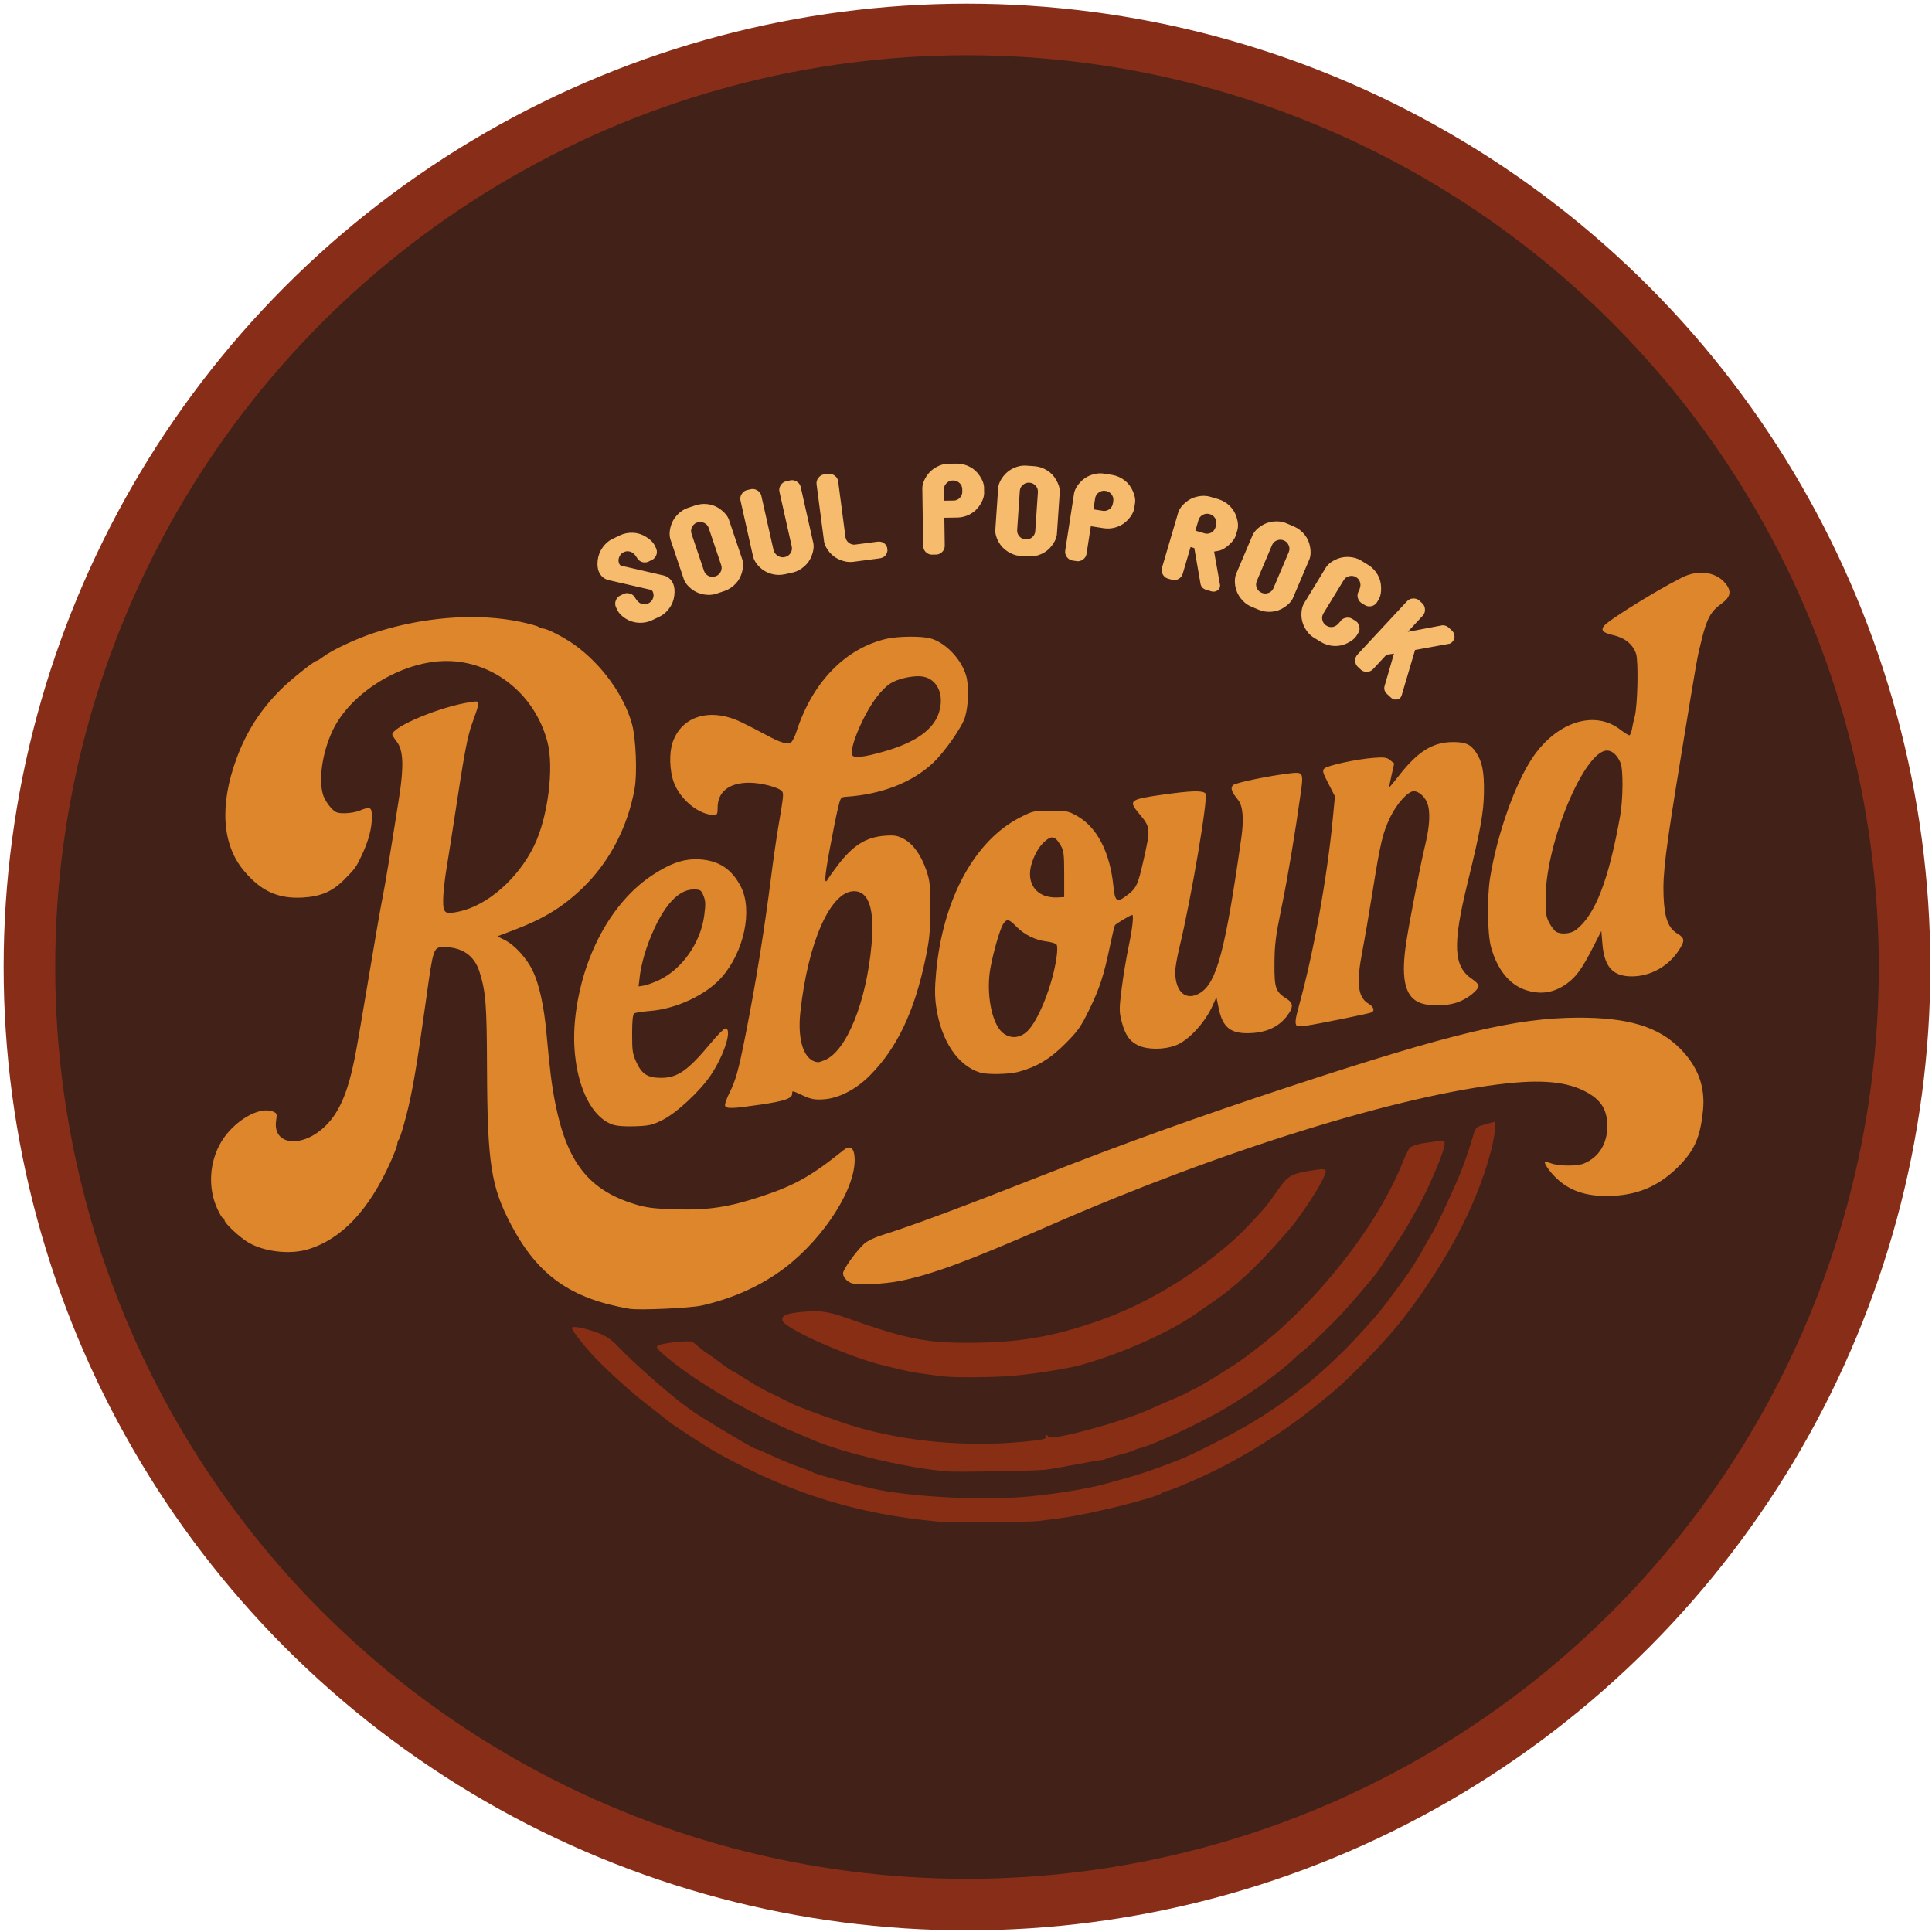 <?xml version="1.0" encoding="UTF-8" standalone="no"?>
<!-- Created with Inkscape (http://www.inkscape.org/) -->

<svg
   version="1.1"
   id="svg1"
   width="1400"
   height="1400"
   viewBox="0 0 1400 1400"
   sodipodi:docname="logo.svg"
   inkscape:version="1.4.2 (ebf0e940, 2025-05-08)"
   inkscape:export-filename="logo-v3.png"
   inkscape:export-xdpi="96"
   inkscape:export-ydpi="96"
   xmlns:inkscape="http://www.inkscape.org/namespaces/inkscape"
   xmlns:sodipodi="http://sodipodi.sourceforge.net/DTD/sodipodi-0.dtd"
   xmlns="http://www.w3.org/2000/svg"
   xmlns:svg="http://www.w3.org/2000/svg">
  <defs
     id="defs1" />
  <sodipodi:namedview
     id="namedview1"
     pagecolor="#ffffff"
     bordercolor="#000000"
     borderopacity="0.25"
     inkscape:showpageshadow="2"
     inkscape:pageopacity="0.0"
     inkscape:pagecheckerboard="0"
     inkscape:deskcolor="#d1d1d1"
     showguides="true"
     inkscape:zoom="0.34214287"
     inkscape:cx="681.00206"
     inkscape:cy="900.20873"
     inkscape:window-width="1784"
     inkscape:window-height="1029"
     inkscape:window-x="16"
     inkscape:window-y="84"
     inkscape:window-maximized="0"
     inkscape:current-layer="g1" />
  <g
     inkscape:groupmode="layer"
     inkscape:label="Image"
     id="g1"
     transform="matrix(1.228,0,0,1.228,72.568,41.087)">
    <g
       id="g3"
       transform="matrix(0.815,0,0,0.815,-59.111,-33.467)">
      <circle
         style="font-variation-settings:'opsz' 96, 'wght' 590;display:inline;fill:#882e18;fill-opacity:1;stroke:none;stroke-width:4.361"
         id="path6"
         cx="511.076"
         cy="536.719"
         r="568.006"
         transform="matrix(1.228,0,0,1.228,72.568,41.087)" />
      <circle
         style="font-variation-settings:'opsz' 96, 'wght' 590;display:inline;fill:#422118;fill-opacity:1;stroke:none;stroke-width:4.127"
         id="circle6"
         cx="511.076"
         cy="536.719"
         r="537.605"
         transform="matrix(1.228,0,0,1.228,72.568,41.087)" />
    </g>
    <g
       id="g2"
       transform="translate(2.381,21.427)">
      <path
         style="display:inline;fill:#882e14;fill-opacity:1"
         d="m 492,842.99 c -47.178,-4.404 -85.481,-16.146 -127.859,-39.198 -6.203,-3.374 -11.731,-6.864 -28.549,-18.026 -1.049,-0.696 -3.299,-2.419 -5,-3.829 C 328.891,780.528 324.125,776.782 320,773.614 311.401,767.008 298.324,755.237 289.878,746.5 283.72,740.129 276,730.245 276,728.731 c 0,-1.436 7.852,0.038 15.241,2.862 5.46,2.086 7.965,3.843 13.011,9.12 8.09,8.463 27.062,25.265 37.249,32.989 7.17,5.436 12.976,9.098 35.56,22.427 3.608,2.129 6.857,3.872 7.22,3.872 0.363,0 3.036,1.075 5.94,2.388 11.5,5.202 14.526,6.463 20.78,8.663 3.575,1.258 6.95,2.61 7.5,3.005 1.646,1.182 30.355,8.74 39.5,10.399 22.706,4.118 57.781,5.873 82.619,4.133 15.273,-1.07 37.875,-4.547 48.881,-7.519 20.652,-5.578 26.093,-7.332 44,-14.186 9.267,-3.547 34.286,-16.363 45.5,-23.307 25.403,-15.73 44.689,-31.967 65.422,-55.08 8.25,-9.197 9.628,-10.892 16.66,-20.495 2.215,-3.025 4.566,-6.183 5.223,-7.019 2.454,-3.119 9.213,-13.62 11.252,-17.481 1.162,-2.2 3.82,-6.875 5.907,-10.389 3.106,-5.23 8.006,-15.53 15.513,-32.611 2.423,-5.513 6.09,-15.809 8.058,-22.627 2.167,-7.504 2.268,-7.646 6.333,-8.814 2.272,-0.653 4.987,-1.435 6.033,-1.738 1.766,-0.512 1.853,-0.135 1.222,5.314 -0.374,3.226 -1.605,9.24 -2.735,13.365 -8.607,31.402 -26.068,64.393 -51.608,97.51 -9.245,11.987 -30.915,34.555 -41.634,43.36 -14.879,12.221 -17.528,14.263 -28.146,21.691 -15.266,10.681 -34.572,21.666 -50.5,28.733 C 634.609,822.349 627.997,825 626.782,825 c -0.76,0 -1.823,0.441 -2.362,0.98 -2.819,2.819 -42.919,12.81 -60.328,15.031 -5.174,0.66 -10.574,1.358 -12,1.55 -6.639,0.897 -51.631,1.218 -60.092,0.428 z m 6,-29.579 c -22.055,-1.492 -63.035,-11.113 -80.5,-18.899 -1.65,-0.736 -5.925,-2.548 -9.5,-4.027 -25.563,-10.579 -57.486,-29.152 -75.126,-43.709 -6.579,-5.429 -7.581,-6.721 -5.98,-7.711 2.338,-1.445 19.099,-3.146 20.376,-2.068 5.053,4.269 6.527,5.422 8.73,6.828 1.375,0.877 5.053,3.525 8.174,5.885 3.121,2.359 5.94,4.29 6.265,4.29 0.325,0 2.947,1.53 5.826,3.4 7.087,4.603 13.522,8.291 17.735,10.162 1.925,0.855 6.032,2.875 9.127,4.489 5.201,2.712 14.817,6.413 32.373,12.458 30.663,10.559 69.897,14.816 105.78,11.478 12.51,-1.164 15.013,-1.704 14.175,-3.06 -0.315,-0.51 -0.097,-0.928 0.485,-0.928 0.582,0 1.059,0.388 1.059,0.862 0,3.143 43.097,-8.422 60,-16.102 4.721,-2.145 7.276,-3.261 15.5,-6.769 2.75,-1.173 5.675,-2.544 6.5,-3.047 0.825,-0.503 2.931,-1.56 4.681,-2.349 3.958,-1.786 25.171,-15.033 29.3,-18.297 0.836,-0.661 4.22,-3.239 7.52,-5.729 18.82,-14.201 40.154,-36.466 57.079,-59.569 12.797,-17.468 22.354,-34.169 28.854,-50.422 1.522,-3.807 3.311,-7.465 3.974,-8.128 1.217,-1.217 5.982,-2.613 10.593,-3.103 1.375,-0.146 4.188,-0.558 6.25,-0.916 3.479,-0.603 3.75,-0.475 3.75,1.77 0,4.084 -9.974,27.462 -16.553,38.799 -2.075,3.575 -4.498,7.86 -5.386,9.523 -0.887,1.662 -4.752,7.703 -8.587,13.424 -3.836,5.721 -7.424,11.139 -7.974,12.041 -1.632,2.676 -9.919,12.558 -20.554,24.512 -5.801,6.521 -21.863,22.053 -25.279,24.446 -1.167,0.817 -3.482,2.863 -5.144,4.545 -3.653,3.697 -17.94,14.681 -25.523,19.621 -12.987,8.462 -17.495,11.089 -29.65,17.277 -13.612,6.93 -29.858,14.007 -34.85,15.181 -1.65,0.388 -3.45,1.038 -4,1.445 -0.55,0.407 -4.375,1.579 -8.5,2.605 -4.125,1.026 -7.725,2.115 -8,2.42 -0.275,0.305 -1.53,0.62 -2.788,0.698 -1.258,0.079 -8.233,1.29 -15.5,2.693 -7.267,1.403 -15.237,2.75 -17.712,2.994 -6.653,0.657 -50.622,1.416 -57,0.985 z m -2.5,-56.067 c -10.346,-1.23 -19.474,-2.591 -22.5,-3.355 -1.925,-0.486 -7.55,-1.829 -12.5,-2.986 -20.704,-4.837 -59.62,-22.111 -60.311,-26.771 -0.4,-2.696 1.77,-3.794 9.311,-4.71 11.422,-1.388 17.136,-0.764 27.847,3.041 C 472.405,735.017 484.4,737.5 509.5,737.5 c 29.922,0 50.424,-3.475 78,-13.222 25.838,-9.132 52.545,-24.781 75.004,-43.948 7.191,-6.137 10.097,-9.045 21.316,-21.33 1.758,-1.925 5.532,-6.94 8.387,-11.145 5.812,-8.561 8.278,-10.108 18.794,-11.796 11.573,-1.858 11.558,-1.872 7.036,7.027 -3.47,6.829 -14.673,23.179 -19.536,28.511 -0.55,0.603 -3.541,3.978 -6.648,7.5 -12.203,13.837 -24.451,25.133 -35.852,33.068 -3.575,2.488 -8.88,6.185 -11.79,8.214 -15.76,10.996 -42.72,23.048 -67.21,30.045 -7.831,2.238 -27.544,5.392 -41,6.56 -10.835,0.941 -33.889,1.145 -40.5,0.359 z"
         id="path1"
         sodipodi:nodetypes="ssssssssssssssssssssssssssssssssssssssssssssssssssssssssssssssssssssssssssssssssssssssssssssssssssssssssss" />
      <path
         id="path2"
         style="display:inline;fill:#de862c;fill-opacity:1"
         d="M 941.913 283.072 C 938.304 283.174 934.497 284.143 930.797 286.023 C 915.321 293.888 888.07 310.801 885.092 314.389 C 882.934 316.989 884.467 318.562 890.461 319.903 C 897.335 321.442 902.137 325.353 903.97 330.908 C 905.457 335.415 904.874 361.752 903.149 368 C 902.617 369.925 901.897 373.188 901.547 375.25 C 901.197 377.313 900.484 379 899.964 379 C 899.443 379 896.971 377.437 894.469 375.527 C 879.352 363.988 857.247 371.065 843.014 391.999 C 832.653 407.238 822.014 437.239 817.836 463.001 C 815.943 474.667 816.227 496.204 818.376 504 C 822.011 517.184 829.187 526.105 838.712 529.28 C 847.612 532.247 855.565 531.015 863.167 525.492 C 868.708 521.466 872.085 516.766 878.615 503.992 L 883.469 494.499 L 884.105 502.134 C 885.238 515.714 890.225 521.241 901.369 521.267 C 912.25 521.292 922.827 515.506 929.036 506.132 C 932.872 500.342 932.772 498.653 928.444 496.1 C 922.947 492.856 920.678 486.767 920.192 473.948 C 919.677 460.348 921.317 447.198 930.535 391 C 940.404 330.834 939.857 333.92 942.683 322.5 C 945.743 310.138 948.1 305.835 954.221 301.438 C 959.706 297.497 960.469 294.137 956.906 289.608 C 953.397 285.146 947.929 282.903 941.913 283.072 z M 225.777 309.497 C 204.624 308.298 181.139 311.402 159.424 318.507 C 148.771 321.992 134.633 328.614 129.316 332.609 C 127.565 333.924 125.855 335 125.514 335 C 124.032 335 109.955 346.242 104.137 352.072 C 92.104 364.129 83.937 376.886 78.088 392.768 C 67.999 420.165 69.524 443.468 82.416 458.899 C 92.433 470.89 102.521 475.539 116.858 474.773 C 127.698 474.195 134.633 471.25 141.534 464.299 C 148.202 457.583 148.669 456.934 152.152 449.49 C 156.046 441.169 157.973 433.822 157.988 427.249 C 158.001 421.289 157.076 420.816 150.654 423.5 C 148.679 424.325 144.749 425 141.918 425 C 137.303 425 136.435 424.634 133.534 421.466 C 131.753 419.523 129.781 416.208 129.149 414.1 C 126.381 404.862 128.783 388.882 134.865 376.087 C 144.932 354.91 172.671 337.015 198.084 335.304 C 227.16 333.346 253.871 353.393 261.577 382.96 C 265.583 398.329 261.802 427.631 253.666 444.272 C 244.145 463.745 226.046 479.547 209.257 483.046 C 200.927 484.782 199.997 484.091 200.021 476.183 C 200.033 472.508 200.935 464.099 202.026 457.499 C 203.117 450.899 205.138 438.074 206.517 428.999 C 212.582 389.08 214.251 380.126 217.14 372 C 222.103 358.04 222.137 358.612 216.392 359.409 C 199.073 361.813 170.001 373.847 170.001 378.613 C 170.001 378.997 171.238 380.929 172.75 382.906 C 176.547 387.871 176.918 397.307 174.04 415.679 C 168.797 449.139 165.809 467.164 164.014 476.145 C 162.954 481.449 159.333 502.374 155.967 522.644 C 152.602 542.915 148.976 563.862 147.909 569.193 C 143.831 589.58 138.889 601.207 130.907 609.189 C 117.169 622.927 99.241 621.207 101.467 606.367 C 102.085 602.247 101.963 601.936 99.322 600.932 C 91.274 597.872 76.39 606.718 69.098 618.897 C 62.097 630.588 61.116 645.822 66.578 657.994 C 68.06 661.297 69.662 663.999 70.137 663.999 C 70.612 663.999 71.001 664.534 71.001 665.185 C 71.001 666.926 80.08 675.377 85.13 678.335 C 94.427 683.783 109.454 685.539 119.993 682.41 C 140.046 676.455 156.314 659.241 169.162 630.385 C 171.273 625.644 173 621.009 173 620.084 C 173 619.158 173.423 617.973 173.94 617.451 C 174.457 616.928 176.454 610.425 178.375 603 C 181.923 589.289 184.517 574.022 190.015 534.5 C 194.229 504.198 194.297 504 200.532 504 C 211.251 504 218.472 509.013 221.467 518.533 C 225.199 530.397 225.77 537.716 225.909 575.391 C 226.116 631.805 228.25 645.518 240.37 668.309 C 256.064 697.82 275.405 711.464 310 717.429 C 315.544 718.385 345.777 717.028 352.5 715.521 C 370.943 711.39 387.939 703.704 401.556 693.338 C 425.25 675.301 444.102 645.4 442.811 627.905 C 442.391 622.219 440.063 620.756 436.286 623.805 C 417.637 638.857 407.713 644.48 388.5 650.884 C 368.9 657.416 356.578 659.316 337.55 658.737 C 324.238 658.332 320.1 657.823 313.294 655.754 C 286.016 647.46 273.061 631.036 266.156 596 C 264.08 585.466 262.996 576.808 260.959 554.499 C 259.544 539.007 256.748 526.196 253.066 518.327 C 249.537 510.785 242.337 502.809 236.371 499.829 L 232.01 497.651 L 242.755 493.546 C 259.653 487.092 270.848 480.175 282.336 469.094 C 298.146 453.843 309.041 432.993 313.023 410.367 C 314.602 401.393 313.771 380.804 311.494 372.499 C 306.796 355.361 293.532 337.052 277.499 325.574 C 271.213 321.072 261.334 315.999 258.854 315.999 C 258.054 315.999 256.972 315.589 256.45 315.088 C 255.927 314.586 251.226 313.261 246.001 312.141 C 239.62 310.774 232.828 309.897 225.777 309.497 z M 475.214 320.817 C 470.171 320.86 464.933 321.288 461.55 322.081 C 437.288 327.775 417.971 347.678 408.568 376.672 C 407.645 379.518 406.258 382.371 405.486 383.012 C 403.473 384.683 399.178 383.474 390.767 378.873 C 386.77 376.686 380.125 373.271 376 371.284 C 357.836 362.533 340.997 367.418 335.487 383.036 C 333.3 389.234 333.585 399.793 336.125 406.712 C 339.885 416.955 350.933 425.972 359.75 425.994 C 361.74 425.999 362 425.496 362 421.648 C 362 412.352 368.788 407.005 380.593 407.002 C 387.931 407 398.694 409.893 400.169 412.264 C 401.012 413.62 400.723 416.187 397.904 432.404 C 396.861 438.401 394.885 452.126 393.513 462.904 C 389.498 494.447 384.474 525.493 378.529 555.5 C 374.27 577 372.702 582.623 368.812 590.354 C 367.192 593.574 366.107 596.836 366.402 597.604 C 367.125 599.487 370.701 599.373 387.37 596.928 C 401.443 594.864 406 593.285 406 590.476 C 406 588.587 405.77 588.547 412.462 591.611 C 417.183 593.772 419.252 594.153 424.466 593.821 C 433.455 593.248 443.622 588.026 451.802 579.779 C 467.856 563.595 478.076 542.169 484.607 510.999 C 487.017 499.497 487.44 495.133 487.468 481.5 C 487.496 467.276 487.24 464.748 485.163 458.732 C 482.023 449.643 477.373 443.131 471.932 440.207 C 468.206 438.205 466.463 437.896 460.984 438.263 C 449.547 439.03 441.691 443.986 432.47 456.254 C 429.987 459.556 427.549 462.984 427.052 463.871 C 424.804 467.888 425.068 462.913 427.929 447.335 C 429.63 438.075 431.813 427.125 432.78 423 C 434.532 415.524 434.548 415.499 438.019 415.265 C 458.643 413.876 476.714 406.858 488.887 395.51 C 495.857 389.013 506.277 374.133 508.022 368.185 C 510.102 361.098 510.379 349.815 508.621 343.767 C 505.793 334.042 496.575 324.383 487.708 321.856 C 485.105 321.114 480.258 320.773 475.214 320.817 z M 481.165 344.17 C 481.932 344.2 482.645 344.274 483.287 344.394 C 491.812 345.993 495.871 355.222 492.606 365.579 C 489.45 375.591 478.902 383.15 460.763 388.399 C 448.278 392.012 442.207 392.705 441.403 390.609 C 440.402 388.001 442.739 380.255 447.496 370.411 C 452.569 359.913 458.417 352.076 463.873 348.465 C 467.82 345.853 475.794 343.958 481.165 344.17 z M 795.991 382.999 C 784.044 382.999 775.159 388.513 764.024 402.837 C 761.012 406.711 758.447 409.78 758.324 409.657 C 758.201 409.534 758.808 406.325 759.675 402.526 L 761.25 395.62 L 758.874 393.694 C 756.837 392.041 755.434 391.846 749 392.322 C 739.152 393.051 721.892 396.788 720.026 398.594 C 718.732 399.846 719.022 400.934 722.409 407.516 L 726.267 415.014 L 725.051 427.757 C 721.687 463.046 713.608 507.781 705.009 538.729 C 702.882 546.384 702.561 549.228 703.698 550.365 C 704.082 550.749 706.445 550.774 708.948 550.42 C 716.19 549.397 746.945 543.152 748.023 542.486 C 749.856 541.353 749.005 539.115 746.085 537.391 C 739.813 533.685 738.795 525.377 742.349 506.92 C 743.771 499.539 746.51 483.599 748.436 471.499 C 753.083 442.314 754.459 436.513 758.922 427.291 C 762.804 419.27 769.393 412 772.781 412 C 775.577 412 779.085 414.957 780.606 418.598 C 782.666 423.528 782.306 432.229 779.575 443.501 C 776.888 454.595 770.884 485.305 768.53 500.001 C 765.112 521.333 767.207 532.404 775.418 536.412 C 780.798 539.038 791.715 539.06 798.934 536.458 C 804.622 534.408 810.999 529.303 810.999 526.8 C 810.999 525.994 809.349 524.248 807.329 522.918 C 796.141 515.551 795.521 502.863 804.55 466 C 812.2 434.764 814.038 424.595 814.199 412.616 C 814.363 400.369 813.155 394.421 809.386 388.894 C 806.241 384.282 803.328 382.999 795.991 382.999 z M 886.829 388 C 889.89 388 892.858 390.714 894.809 395.297 C 896.438 399.124 896.308 416.745 894.578 426.5 C 887.881 464.277 879.905 484.937 868.613 493.75 C 865.531 496.155 859.833 496.715 856.743 494.916 C 855.777 494.353 853.98 492.004 852.75 489.696 C 850.805 486.047 850.524 484.066 850.596 474.5 C 850.84 442.09 873.498 388 886.829 388 z M 703.574 401.155 C 702.678 401.144 701.575 401.243 700.233 401.395 C 687.938 402.789 667.586 406.986 666.146 408.426 C 664.462 410.109 665.216 412.319 669.15 417.209 C 671.952 420.693 672.614 428.287 671.068 439.212 C 661.651 505.744 656.532 525.047 646.714 531.033 C 638.415 536.094 632.019 530.643 632.006 518.5 C 632.004 516.3 633.091 510 634.423 504.5 C 641.478 475.36 651.635 415.469 649.88 413.354 C 648.302 411.452 641.578 411.647 624.29 414.092 C 605.101 416.807 604.232 417.512 610.645 425.156 C 617.457 433.276 617.533 433.967 613.532 451.703 C 609.851 468.025 609.235 469.291 602.601 474.145 C 597.563 477.832 596.42 476.871 595.555 468.222 C 593.522 447.886 585.842 433.105 573.86 426.468 C 568.911 423.727 567.728 423.5 558.409 423.5 C 548.651 423.5 548.061 423.63 540.6 427.416 C 513.616 441.113 494.872 475.679 490.915 519.042 C 490.077 528.228 490.094 533.219 490.985 539.314 C 493.92 559.386 503.754 574.039 516.994 578.066 C 521.14 579.327 534.164 579.067 539.5 577.617 C 550.383 574.659 558.114 570.014 567.065 561.054 C 574.601 553.51 576.303 551.102 581.237 540.991 C 587.41 528.341 589.928 520.624 593.485 503.467 C 594.788 497.184 596.116 491.621 596.436 491.103 C 596.963 490.251 605.73 485 606.626 485 C 607.663 485 606.738 493.23 604.528 503.665 C 603.168 510.084 601.318 521.24 600.415 528.454 C 598.901 540.559 598.899 542.058 600.393 547.889 C 602.425 555.819 605.173 559.72 610.402 562.094 C 615.935 564.607 625.397 564.571 632.239 562.012 C 639.847 559.165 649.648 548.565 654.223 538.234 L 656.32 533.501 L 657.647 539.993 C 660.04 551.703 664.854 555.368 677.001 554.727 C 687.135 554.192 694.557 550.213 699.275 542.785 C 701.742 538.902 701.364 536.781 697.796 534.5 C 691.188 530.275 690.491 528.26 690.587 513.668 C 690.662 502.338 691.257 497.655 694.854 480.128 C 698.536 462.19 702.544 438.228 706.183 412.395 C 707.458 403.343 707.458 401.204 703.574 401.155 z M 559.298 439.278 C 561.02 439.215 562.504 440.717 564.5 444.105 C 566.234 447.048 566.5 449.297 566.5 460.999 L 566.5 474.5 L 562.5 474.683 C 550.225 475.245 543.611 466.42 547.371 454.494 C 549.315 448.326 552.432 443.475 556.286 440.62 C 557.429 439.773 558.396 439.311 559.298 439.278 z M 348.128 452.17 C 340.362 452.376 333.158 455.168 323.44 461.567 C 299.235 477.507 281.803 509.861 277.945 546.001 C 274.782 575.633 284.214 602.873 299.615 608.584 C 302.258 609.565 306.535 609.93 312.999 609.728 C 321.344 609.468 323.306 609.038 329.13 606.192 C 337.517 602.092 351.446 589.221 357.927 579.583 C 365.949 567.653 370.842 552 366.55 552 C 365.752 552 361.832 555.938 357.839 560.75 C 344.482 576.849 338.332 581.143 328.625 581.143 C 320.787 581.143 317.366 579.022 314.175 572.179 C 311.797 567.081 311.528 565.346 311.542 555.196 C 311.553 547.012 311.916 543.67 312.858 543.088 C 313.573 542.646 317.711 542.01 322.053 541.675 C 337.605 540.476 355.364 532.122 364.456 521.728 C 377.621 506.679 382.789 482.187 375.715 468.372 C 370.429 458.048 362.79 452.958 351.5 452.236 C 350.358 452.163 349.238 452.14 348.128 452.17 z M 347.7 470.001 C 351.82 470.001 352.199 470.234 353.628 473.653 C 354.9 476.698 354.976 478.655 354.083 485.402 C 351.976 501.329 341.174 516.834 327.652 523.343 C 324.435 524.891 320.349 526.393 318.571 526.682 L 315.336 527.207 L 316.179 520.151 C 316.643 516.271 318.419 509.137 320.125 504.298 C 327.935 482.147 337.701 470.001 347.7 470.001 z M 442.516 471 C 451.221 471 454.706 481.649 452.825 502.5 C 449.767 536.402 438.099 565.273 425.282 570.65 C 423.512 571.393 421.712 571.971 421.282 571.936 C 413.109 571.274 408.942 559.455 410.82 542.264 C 415.338 500.912 428.642 471 442.516 471 z M 533.13 488.18 C 534.333 488.165 535.819 489.362 538.291 491.911 C 542.874 496.635 549.537 499.921 556.111 500.699 C 558.791 501.017 561.417 501.798 561.945 502.435 C 562.551 503.165 562.569 505.981 561.993 510.051 C 559.648 526.61 550.985 548.171 544.332 554.013 C 539.869 557.932 534.462 558.101 530.133 554.458 C 523.673 549.022 520.306 531.109 522.972 516.354 C 524.684 506.881 528.656 493.174 530.507 490.349 C 531.432 488.937 532.195 488.192 533.13 488.18 z M 869.501 545.625 C 832.952 545.774 795.001 554.845 700.001 586.135 C 645.362 604.131 601.756 619.814 552.805 639.074 C 505.079 657.853 476.515 668.47 458.5 674.124 C 454.65 675.332 450.21 677.487 448.633 678.911 C 443.852 683.23 436 694.157 436 696.494 C 436 698.701 438.211 701.266 441 702.291 C 444.538 703.592 460.399 702.874 469.641 700.996 C 488.814 697.1 509.892 689.288 558 668.246 C 659.427 623.88 765.016 591.086 828 584.388 C 851.493 581.89 866.385 583.948 877.5 591.226 C 884.086 595.539 886.999 601.17 886.999 609.585 C 886.999 619.988 882.027 627.987 873.282 631.651 C 869.202 633.361 858.642 633.319 853.751 631.573 C 851.688 630.837 849.999 630.43 849.999 630.668 C 849.999 632.385 853.589 637.289 857.453 640.85 C 865.711 648.462 876.198 651.561 890.905 650.734 C 906.643 649.85 918.902 644.075 930.214 632.216 C 938.703 623.315 941.953 615.5 943.468 600.35 C 944.868 586.344 940.491 574.49 930.018 563.924 C 917.123 550.914 899.231 545.504 869.501 545.625 z " />
      <path
         d="m 441.879,420.301 q -5.926,-0.96 -8.293,-6.41 -1.417,-3.48 -0.786,-8.467 0.668,-5.092 3.591,-9.103 2.923,-4.011 6.549,-5.845 l 6.052,-2.917 q 4.397,-2.033 9.356,-1.821 4.959,0.212 9.288,2.895 4.365,2.579 6.205,5.856 l 1.221,2.534 q 1.049,2.356 0.211,4.755 -0.872,2.328 -2.845,3.453 l -3.237,1.56 q -2.109,0.843 -4.474,0.075 -2.399,-0.838 -3.589,-3.127 -2.082,-3.42 -4.447,-4.188 -2.399,-0.838 -4.508,0.004 l -1.126,0.543 q -1.973,1.124 -2.812,3.523 -0.872,2.328 0.177,4.685 0.644,1.337 2.284,1.501 l 28.488,6.563 q 5.926,0.96 8.293,6.41 1.417,3.48 0.749,8.572 -0.631,4.988 -3.555,8.998 -2.923,4.011 -6.549,5.845 l -6.052,2.917 q -4.397,2.033 -9.356,1.821 -4.959,-0.212 -9.324,-2.791 -4.329,-2.683 -6.168,-5.96 l -1.221,-2.534 q -1.049,-2.356 -0.177,-4.685 0.838,-2.399 2.812,-3.523 l 3.237,-1.56 q 2.109,-0.843 4.508,-0.004 2.365,0.768 3.555,3.057 2.082,3.42 4.481,4.258 2.365,0.768 4.474,-0.075 l 1.126,-0.543 q 1.973,-1.124 2.845,-3.453 0.838,-2.399 -0.211,-4.755 -0.644,-1.337 -2.284,-1.501 z m 71.233,-38.157 q -0.896,-2.419 -3.147,-3.475 -2.276,-1.13 -4.473,-0.556 l -1.185,0.398 q -2.098,0.87 -3.228,3.146 -1.155,2.202 -0.407,4.67 l 9.115,27.102 q 0.896,2.419 3.172,3.549 2.251,1.056 4.448,0.482 l 1.185,-0.398 q 2.098,-0.87 3.253,-3.072 1.13,-2.276 0.383,-4.744 z m -27.847,7.882 q -0.973,-3.629 0.274,-8.499 1.296,-4.969 4.696,-8.585 3.4,-3.616 7.225,-4.985 l 6.294,-2.117 q 4.69,-1.495 9.584,-0.668 4.894,0.827 8.855,4.028 4.011,3.102 5.428,6.582 l 10.011,29.768 q 0.973,3.629 -0.323,8.598 -1.247,4.87 -4.647,8.486 -3.4,3.616 -8.04,5.259 l -6.294,2.117 q -3.875,1.221 -8.769,0.394 -4.894,-0.827 -8.904,-3.929 -3.961,-3.201 -5.379,-6.681 z m 103.742,3.655 q 0.594,3.71 -1.208,8.519 -1.743,4.716 -5.497,7.962 -3.755,3.246 -7.701,4.213 l -6.555,1.473 q -4.743,0.986 -9.525,-0.341 -4.782,-1.327 -8.452,-4.827 -3.61,-3.593 -4.661,-7.2 l -9.251,-41.161 q -0.489,-2.533 0.887,-4.603 1.359,-2.147 3.535,-2.796 l 3.506,-0.788 q 2.245,-0.344 4.392,1.015 2.13,1.283 2.772,3.781 l 8.943,39.789 q 0.946,2.43 3.094,3.789 2.13,1.283 4.375,0.939 l 1.22,-0.274 q 2.176,-0.649 3.552,-2.72 1.359,-2.147 0.87,-4.68 l -8.943,-39.789 q -0.489,-2.533 0.887,-4.603 1.359,-2.147 3.535,-2.796 l 3.811,-0.857 q 2.245,-0.344 4.392,1.015 2.13,1.283 2.772,3.781 z m 7.715,-1.305 -5.484,-41.83 q -0.258,-2.566 1.301,-4.504 1.548,-2.015 3.697,-2.454 l 3.951,-0.518 q 2.267,-0.14 4.282,1.408 2.005,1.471 2.418,4.017 l 5.301,40.435 q 0.413,2.546 2.428,4.094 2.005,1.471 4.272,1.331 l 15.957,-2.092 q 5.567,-0.809 7.467,4.064 l 0.284,2.169 q -0.579,5.198 -6.167,5.851 l -19.056,2.498 q -4.038,0.451 -8.681,-1.305 -4.643,-1.755 -7.98,-5.573 -3.27,-3.905 -3.99,-7.593 z m 77.669,9.211 q -2.19,-0.124 -4.012,-1.816 -1.823,-1.77 -1.939,-4.347 l -0.624,-42.339 q 0.179,-3.753 2.851,-8.012 2.749,-4.338 7.089,-6.746 4.34,-2.408 8.401,-2.546 l 6.64,-0.098 q 4.922,0.006 9.332,2.285 4.409,2.279 7.206,6.535 2.874,4.177 3.164,7.923 l 0.074,4.999 q -0.179,3.753 -2.928,8.091 -2.672,4.259 -7.012,6.667 -4.34,2.408 -9.104,2.556 l -9.765,0.144 0.299,20.31 q -0.04,2.579 -1.81,4.402 -1.771,1.745 -4.034,1.935 z m 22.349,-47.522 q -0.116,-2.577 -1.938,-4.269 -1.823,-1.77 -4.091,-1.893 l -1.406,0.021 q -2.263,0.19 -4.033,2.013 -1.771,1.745 -1.812,4.324 l 0.122,8.28 7.343,-0.108 q 2.263,-0.19 4.034,-1.935 1.77,-1.823 1.81,-4.402 z m 54.774,2.144 q 0.097,-2.577 -1.58,-4.414 -1.671,-1.915 -3.921,-2.224 l -1.247,-0.085 q -2.271,0.002 -4.186,1.673 -1.909,1.593 -2.162,4.16 l -1.938,28.528 q -0.097,2.577 1.574,4.492 1.676,1.837 3.926,2.146 l 1.247,0.085 q 2.271,-0.002 4.18,-1.595 1.915,-1.671 2.167,-4.238 z m -28.745,-3.362 q 0.488,-3.725 3.502,-7.749 3.097,-4.096 7.621,-6.138 4.524,-2.042 8.582,-1.845 l 6.625,0.45 q 4.905,0.411 9.111,3.046 4.206,2.635 6.643,7.107 2.52,4.4 2.5,8.157 l -2.128,31.334 q -0.488,3.725 -3.585,7.822 -3.014,4.024 -7.538,6.066 -4.524,2.042 -9.44,1.786 l -6.625,-0.45 q -4.048,-0.353 -8.254,-2.988 -4.206,-2.635 -6.726,-7.034 -2.437,-4.472 -2.417,-8.23 z m 53.335,52.91 q -2.138,-0.489 -3.651,-2.462 -1.501,-2.051 -1.184,-4.61 l 6.478,-41.845 q 0.805,-3.67 4.153,-7.421 3.437,-3.816 8.119,-5.463 4.682,-1.647 8.709,-1.103 l 6.562,1.016 q 4.852,0.83 8.817,3.816 3.965,2.985 6.01,7.65 2.134,4.599 1.792,8.341 l -0.765,4.941 q -0.805,3.67 -4.242,7.486 -3.348,3.751 -8.03,5.398 -4.682,1.647 -9.404,0.995 l -9.651,-1.494 -3.107,20.073 q -0.472,2.536 -2.522,4.037 -2.039,1.424 -4.302,1.231 z m 29.994,-43.106 q 0.317,-2.56 -1.196,-4.533 -1.501,-2.051 -3.716,-2.552 l -1.39,-0.215 q -2.263,-0.192 -4.313,1.309 -2.039,1.424 -2.51,3.959 l -1.267,8.184 7.257,1.123 q 2.263,0.192 4.302,-1.231 2.051,-1.501 2.522,-4.037 z m 39.088,56.139 q -2.055,-0.767 -3.294,-2.923 -1.217,-2.231 -0.565,-4.726 l 11.898,-40.475 q 1.282,-3.532 5.096,-6.808 3.91,-3.329 8.769,-4.344 4.858,-1.015 8.778,0.056 l 6.371,1.873 q 4.7,1.463 8.236,4.945 3.536,3.482 4.948,8.376 1.509,4.841 0.676,8.505 l -1.366,4.647 q -1.282,3.532 -5.193,6.861 -3.813,3.276 -6.683,3.898 -2.87,0.622 -3.783,0.68 l 4.333,24.319 q 0.141,2.566 -2.058,3.955 -2.178,1.314 -4.757,0.393 l -3.148,-0.925 q -3.501,-1.11 -4.154,-4.152 l -4.545,-26.091 -2.698,-0.793 -5.728,19.488 q -0.802,2.451 -3.033,3.669 -2.209,1.142 -4.426,0.653 z m 35.375,-38.623 q 0.652,-2.496 -0.587,-4.651 -1.217,-2.231 -3.347,-3.02 l -1.349,-0.397 q -2.218,-0.489 -4.448,0.728 -2.209,1.142 -3.011,3.594 l -2.291,7.795 7.046,2.071 q 2.218,0.489 4.426,-0.653 2.231,-1.217 3.033,-3.669 z m 52.62,19.492 q 0.936,-2.404 -0.047,-4.688 -0.952,-2.356 -2.976,-3.385 l -1.151,-0.488 q -2.147,-0.742 -4.503,0.21 -2.326,0.88 -3.405,3.222 l -11.174,26.32 q -0.936,2.404 0.016,4.76 0.982,2.284 3.007,3.314 l 1.151,0.488 q 2.147,0.742 4.472,-0.138 2.356,-0.952 3.436,-3.294 z m -26.058,-12.591 q 1.681,-3.36 5.847,-6.175 4.268,-2.856 9.211,-3.304 4.943,-0.448 8.713,1.068 l 6.113,2.595 q 4.5,1.995 7.611,5.862 3.111,3.867 3.949,8.891 0.94,4.982 -0.31,8.526 l -12.274,28.909 q -1.681,3.36 -5.949,6.216 -4.166,2.815 -9.109,3.262 -4.943,0.448 -9.504,-1.404 l -6.113,-2.595 q -3.709,-1.66 -6.82,-5.527 -3.111,-3.867 -4.051,-8.85 -0.838,-5.024 0.412,-8.567 z m 53.189,23.375 q 2.154,-3.078 6.687,-5.254 4.64,-2.201 9.595,-1.922 4.955,0.28 8.463,2.33 l 5.734,3.502 q 4.093,2.591 6.606,6.871 2.512,4.28 2.607,9.373 0.202,5.066 -1.553,8.389 l -1.466,2.4 q -1.41,2.16 -3.88,2.757 -2.429,0.53 -4.444,-0.517 l -3.067,-1.873 q -1.852,-1.314 -2.49,-3.717 -0.597,-2.47 0.68,-4.711 1.743,-3.604 1.105,-6.007 -0.597,-2.47 -2.449,-3.784 l -1.067,-0.651 q -2.015,-1.047 -4.485,-0.45 -2.429,0.53 -3.84,2.69 l -14.902,24.404 q -1.277,2.241 -0.68,4.711 0.638,2.403 2.49,3.717 l 1.067,0.651 q 2.015,1.047 4.444,0.517 2.47,-0.597 4.88,-3.794 1.41,-2.16 3.84,-2.69 2.47,-0.597 4.485,0.45 l 3.067,1.873 q 1.852,1.314 2.449,3.784 0.638,2.403 -0.639,4.644 l -1.466,2.4 q -2.154,3.078 -6.794,5.28 -4.532,2.176 -9.488,1.896 -4.955,-0.28 -9.13,-2.737 l -5.734,-3.502 q -3.426,-2.184 -5.939,-6.464 -2.512,-4.28 -2.714,-9.347 -0.094,-5.092 1.66,-8.415 z m 22.541,72.132 q -1.496,-1.604 -1.642,-4.086 -0.093,-2.539 1.605,-4.481 l 36.061,-38.798 q 1.812,-1.835 4.299,-1.871 2.539,-0.093 4.305,1.335 l 2.632,2.447 q 1.553,1.657 1.646,4.196 0.146,2.482 -1.552,4.424 l -10.903,11.731 25.09,-4.732 q 2.539,-0.093 4.481,1.605 l 2.632,2.447 q 1.61,1.71 1.63,3.755 0.13,2.041 -1.032,3.52 -1.052,1.476 -2.36,1.966 l -25.151,4.568 -9.838,33.306 q -1.019,2.359 -3.608,2.619 -2.535,0.203 -4.432,-1.773 l -2.404,-2.234 q -2.636,-2.557 -1.862,-5.57 l 6.873,-23.69 -5.443,0.807 -9.733,10.472 q -1.812,1.835 -4.352,1.928 -2.486,0.036 -4.252,-1.392 z"
         id="text1"
         style="font-size:80px;font-family:'Round Pop';-inkscape-font-specification:'Round Pop, Normal';fill:#f6bb6d;stroke-width:0.6"
         aria-label="SOUL POP ROCK"
         transform="matrix(0.815,0,0,0.815,-61.491,-54.894)" />
    </g>
  </g>
</svg>
